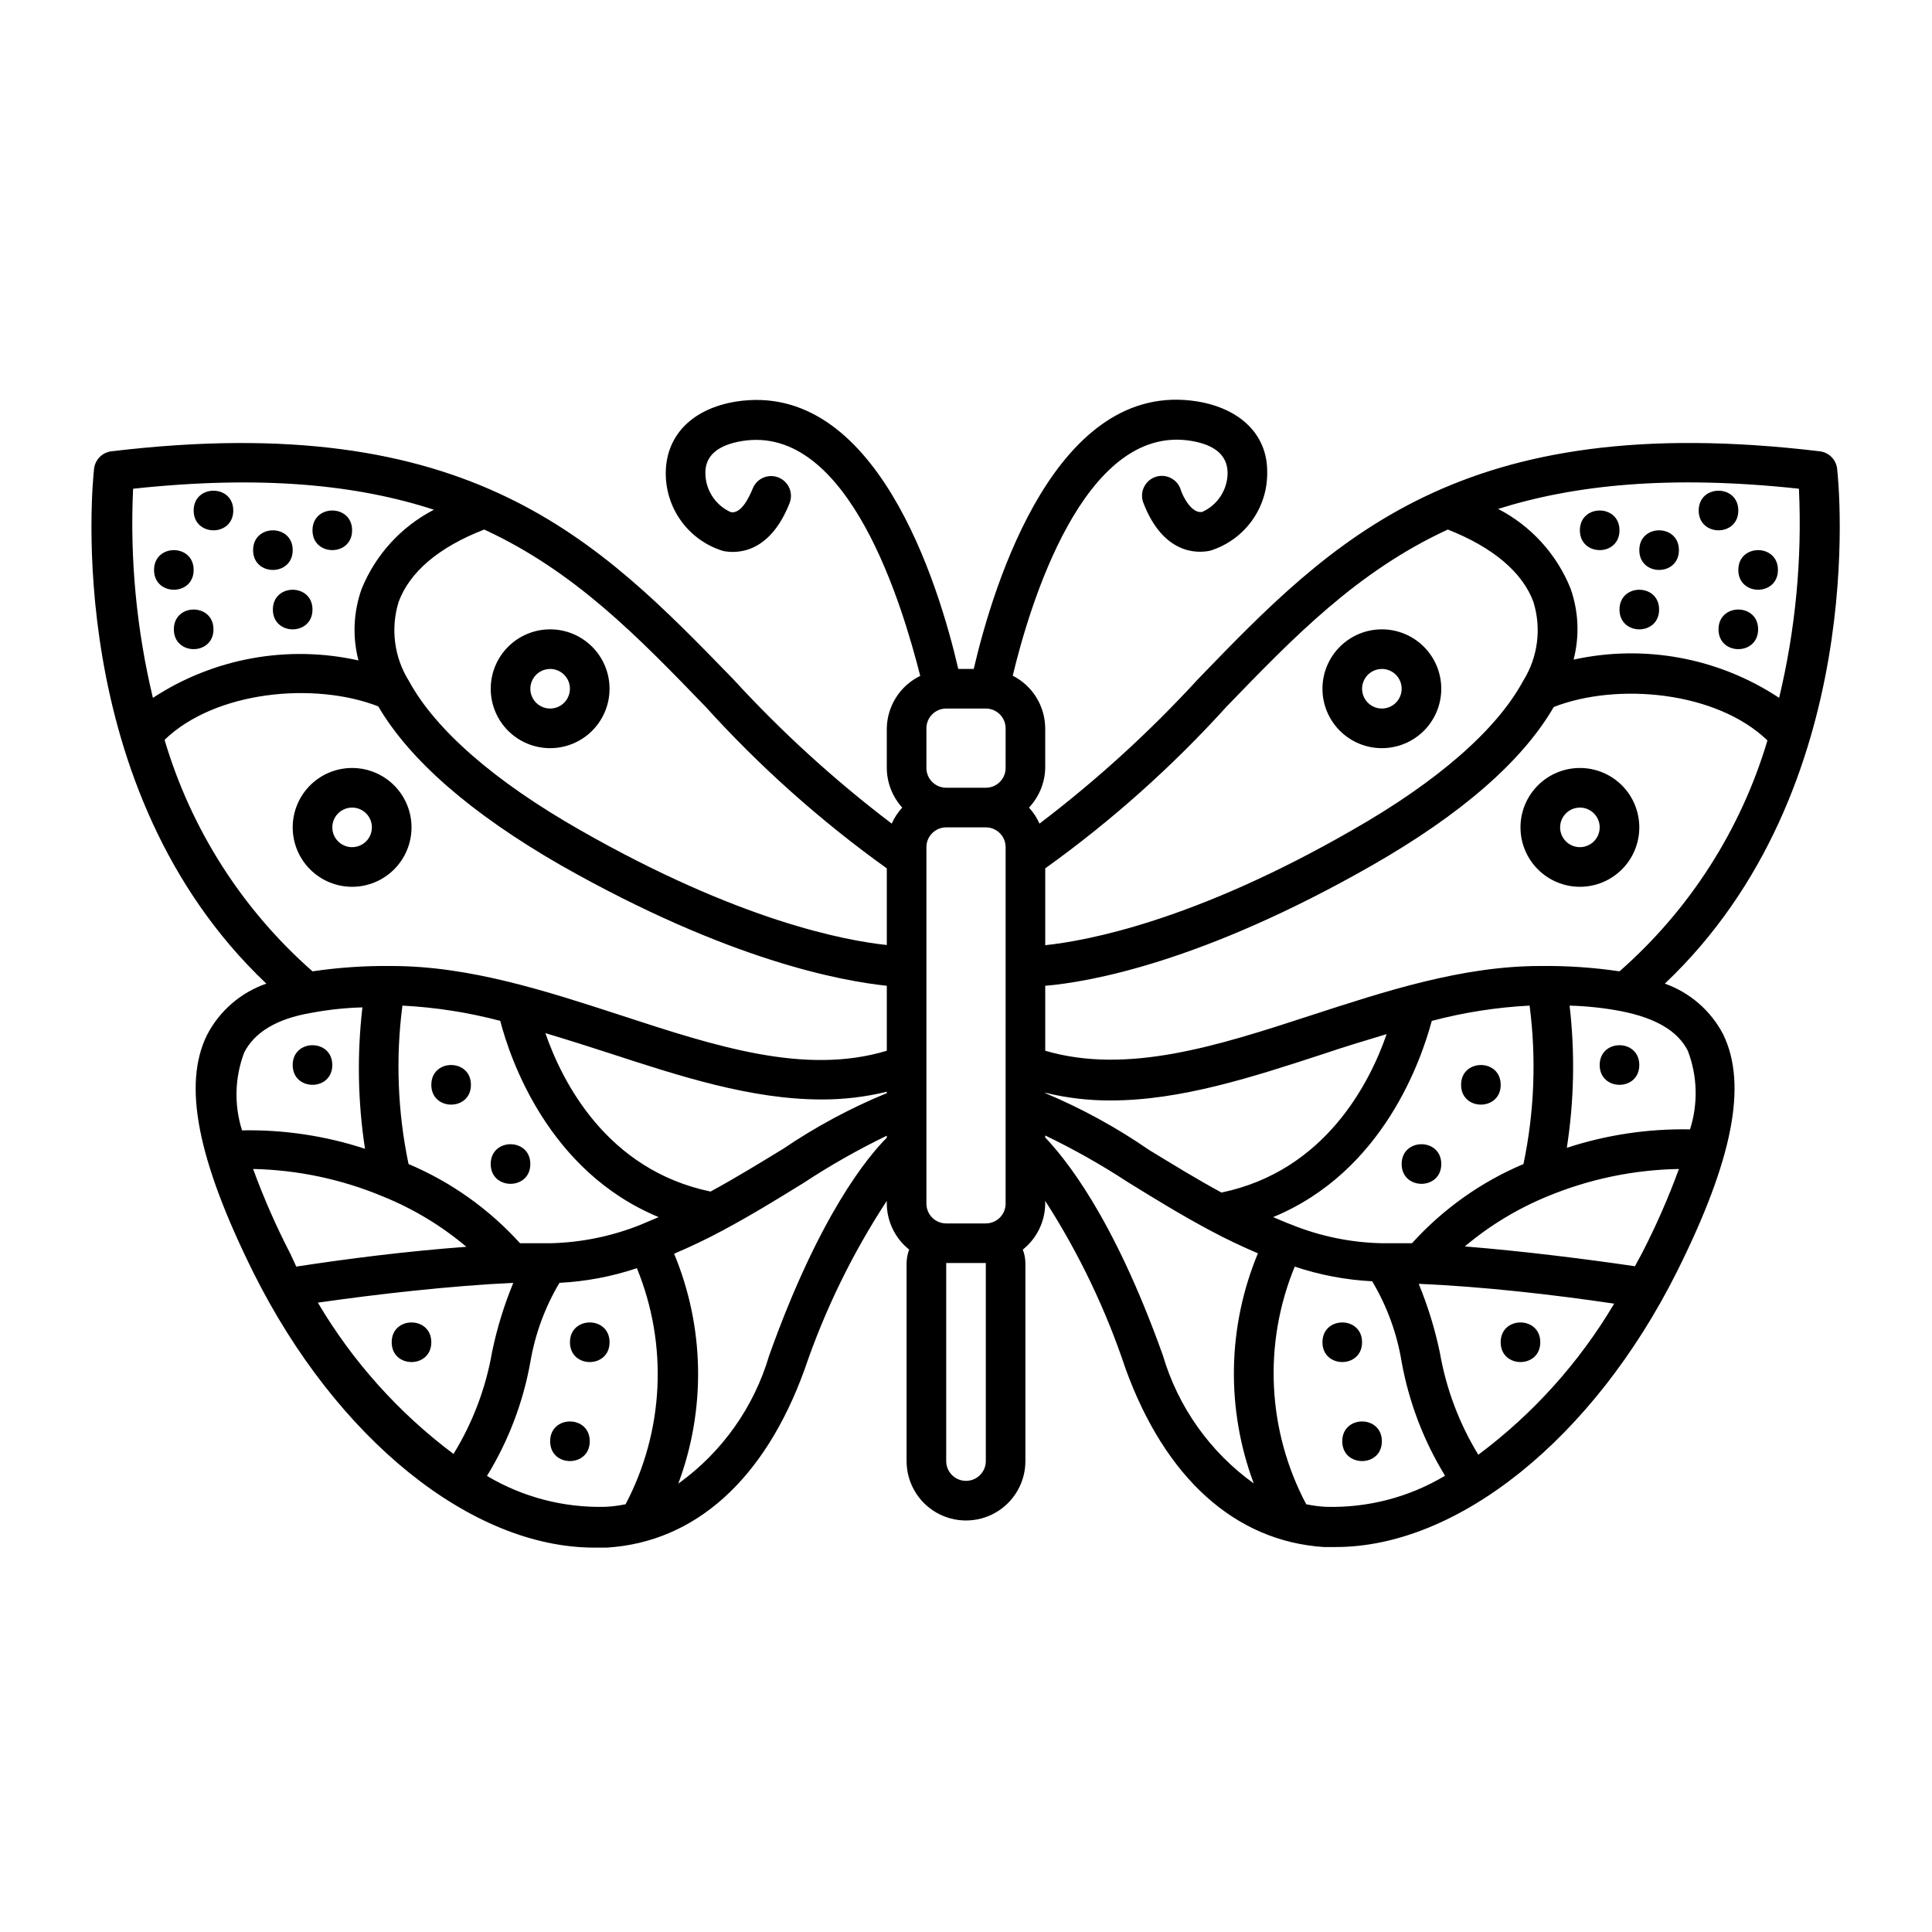 <?xml version="1.0" encoding="UTF-8"?>
<!-- Uploaded to: SVG Repo, www.svgrepo.com, Generator: SVG Repo Mixer Tools -->
<svg fill="#000000" width="800px" height="800px" version="1.1" viewBox="144 144 512 512" xmlns="http://www.w3.org/2000/svg">
 <g>
  <path d="m573.18 284.54c0 6.996-10.496 6.996-10.496 0 0-7 10.496-7 10.496 0"/>
  <path d="m583.68 305.54c0 6.996-10.496 6.996-10.496 0 0-7 10.496-7 10.496 0"/>
  <path d="m578.43 426.24c0 6.996-10.496 6.996-10.496 0 0-6.996 10.496-6.996 10.496 0"/>
  <path d="m552.19 499.71c0 6.996-10.496 6.996-10.496 0 0-6.996 10.496-6.996 10.496 0"/>
  <path d="m525.95 452.48c0 6.996-10.496 6.996-10.496 0 0-7 10.496-7 10.496 0"/>
  <path d="m504.96 499.71c0 6.996-10.496 6.996-10.496 0 0-6.996 10.496-6.996 10.496 0"/>
  <path d="m604.67 279.29c0 7-10.496 7-10.496 0 0-6.996 10.496-6.996 10.496 0"/>
  <path d="m615.17 295.04c0 6.996-10.496 6.996-10.496 0 0-7 10.496-7 10.496 0"/>
  <path d="m609.92 310.78c0 7-10.496 7-10.496 0 0-6.996 10.496-6.996 10.496 0"/>
  <path d="m541.7 431.49c0 6.996-10.496 6.996-10.496 0 0-7 10.496-7 10.496 0"/>
  <path d="m510.21 525.95c0 7-10.496 7-10.496 0 0-6.996 10.496-6.996 10.496 0"/>
  <path d="m588.93 289.79c0 7-10.496 7-10.496 0 0-6.996 10.496-6.996 10.496 0"/>
  <path d="m562.69 379.01c-4.176 0-8.18-1.66-11.133-4.613-2.953-2.953-4.613-6.957-4.613-11.133s1.66-8.18 4.613-11.133c2.953-2.953 6.957-4.609 11.133-4.609s8.18 1.656 11.133 4.609c2.953 2.953 4.609 6.957 4.609 11.133s-1.656 8.18-4.609 11.133c-2.953 2.953-6.957 4.613-11.133 4.613zm0-20.992c-2.125 0-4.035 1.277-4.848 3.238-0.812 1.961-0.363 4.219 1.137 5.719s3.758 1.949 5.719 1.137c1.961-0.812 3.238-2.723 3.238-4.848 0-1.391-0.551-2.727-1.535-3.711-0.984-0.984-2.32-1.535-3.711-1.535z"/>
  <path d="m510.21 342.27c-4.176 0-8.18-1.656-11.133-4.609s-4.613-6.957-4.613-11.133c0-4.176 1.66-8.18 4.613-11.133s6.957-4.613 11.133-4.613 8.18 1.66 11.133 4.613 4.609 6.957 4.609 11.133c0 4.176-1.656 8.18-4.609 11.133s-6.957 4.609-11.133 4.609zm0-20.992c-2.121 0-4.035 1.281-4.848 3.242-0.812 1.961-0.363 4.215 1.137 5.719 1.5 1.5 3.758 1.949 5.719 1.137 1.961-0.812 3.238-2.727 3.238-4.848 0-1.395-0.551-2.727-1.535-3.711s-2.32-1.539-3.711-1.539z"/>
  <path d="m237.31 284.54c0 6.996-10.496 6.996-10.496 0 0-7 10.496-7 10.496 0"/>
  <path d="m226.81 305.54c0 6.996-10.496 6.996-10.496 0 0-7 10.496-7 10.496 0"/>
  <path d="m232.06 426.24c0 6.996-10.496 6.996-10.496 0 0-6.996 10.496-6.996 10.496 0"/>
  <path d="m258.3 499.71c0 6.996-10.496 6.996-10.496 0 0-6.996 10.496-6.996 10.496 0"/>
  <path d="m284.54 452.48c0 6.996-10.496 6.996-10.496 0 0-7 10.496-7 10.496 0"/>
  <path d="m305.54 499.71c0 6.996-10.496 6.996-10.496 0 0-6.996 10.496-6.996 10.496 0"/>
  <path d="m205.82 279.29c0 7-10.496 7-10.496 0 0-6.996 10.496-6.996 10.496 0"/>
  <path d="m195.32 295.04c0 6.996-10.496 6.996-10.496 0 0-7 10.496-7 10.496 0"/>
  <path d="m200.57 310.78c0 7-10.496 7-10.496 0 0-6.996 10.496-6.996 10.496 0"/>
  <path d="m268.8 431.49c0 6.996-10.496 6.996-10.496 0 0-7 10.496-7 10.496 0"/>
  <path d="m300.29 525.95c0 7-10.496 7-10.496 0 0-6.996 10.496-6.996 10.496 0"/>
  <path d="m221.57 289.79c0 7-10.496 7-10.496 0 0-6.996 10.496-6.996 10.496 0"/>
  <path d="m237.31 379.01c-4.176 0-8.18-1.66-11.133-4.613-2.949-2.953-4.609-6.957-4.609-11.133s1.66-8.18 4.609-11.133c2.953-2.953 6.957-4.609 11.133-4.609 4.176 0 8.18 1.656 11.133 4.609s4.613 6.957 4.613 11.133-1.66 8.18-4.613 11.133-6.957 4.613-11.133 4.613zm0-20.992c-2.121 0-4.035 1.277-4.848 3.238-0.812 1.961-0.363 4.219 1.137 5.719 1.504 1.5 3.758 1.949 5.719 1.137 1.965-0.812 3.242-2.723 3.242-4.848 0-1.391-0.555-2.727-1.539-3.711s-2.316-1.535-3.711-1.535z"/>
  <path d="m289.79 342.27c-4.176 0-8.18-1.656-11.133-4.609s-4.609-6.957-4.609-11.133c0-4.176 1.656-8.18 4.609-11.133s6.957-4.613 11.133-4.613c4.176 0 8.18 1.66 11.133 4.613s4.613 6.957 4.613 11.133c0 4.176-1.66 8.18-4.613 11.133s-6.957 4.609-11.133 4.609zm0-20.992c-2.121 0-4.035 1.281-4.848 3.242-0.812 1.961-0.363 4.215 1.137 5.719 1.504 1.5 3.758 1.949 5.719 1.137s3.242-2.727 3.242-4.848c0-1.395-0.555-2.727-1.539-3.711s-2.316-1.539-3.711-1.539z"/>
  <path d="m585.2 404.67c54.422-51.535 46.078-132.88 45.656-136.45l0.004 0.004c-0.273-2.41-2.16-4.32-4.566-4.621-95.461-11.441-129.15 23.457-164.84 60.406-12.824 13.98-26.875 26.785-41.984 38.258-0.684-1.562-1.625-3-2.781-4.25 2.688-2.844 4.223-6.586 4.305-10.496v-10.496c-0.016-2.894-0.824-5.727-2.344-8.191-1.52-2.461-3.688-4.457-6.266-5.769 4.356-18.156 18.684-66.859 47.23-62.242 6.352 1.051 9.605 3.832 9.707 8.344h0.004c0.043 4.523-2.594 8.645-6.719 10.496-2.832 0.523-5.246-4.199-5.824-6.246v0.004c-1.07-2.695-4.125-4.012-6.82-2.941-2.695 1.074-4.012 4.129-2.941 6.824 5.246 13.539 14.117 13.383 17.633 12.648 4.473-1.371 8.371-4.164 11.109-7.953 2.734-3.789 4.16-8.367 4.059-13.039 0-9.762-7.086-16.688-18.527-18.578-37.312-5.984-53.945 48.176-59.246 70.898h-4.094c-5.246-22.723-21.883-76.727-58.988-70.848-11.441 1.891-18.316 8.816-18.527 18.578-0.102 4.672 1.324 9.254 4.062 13.043 2.738 3.789 6.637 6.578 11.105 7.949 3.465 0.734 12.281 0.891 17.633-12.648 1.074-2.695-0.242-5.75-2.938-6.82-2.695-1.074-5.75 0.242-6.824 2.938-0.84 2.047-2.992 6.824-5.824 6.246-4.125-1.855-6.762-5.977-6.719-10.496 0-4.512 3.359-7.293 9.707-8.344 28.391-4.617 42.613 44.082 47.23 62.242l0.004-0.004c-2.621 1.273-4.836 3.246-6.402 5.699-1.562 2.457-2.418 5.297-2.465 8.211v10.496c0.023 3.883 1.48 7.621 4.094 10.496-1.16 1.25-2.102 2.688-2.781 4.25-15.113-11.473-29.164-24.277-41.984-38.258-35.688-36.734-69.379-71.844-164.84-60.406-2.406 0.301-4.297 2.211-4.566 4.621-0.418 3.57-8.766 84.914 45.656 136.45v-0.004c-6.805 2.356-12.445 7.242-15.742 13.645-6.453 13.121-2.519 33.062 12.332 62.977 21.988 44.031 57.727 72.844 90.316 72.844h3.254c23.512-1.418 41.984-18.156 52.48-47.23 5.352-15.746 12.668-30.75 21.781-44.664v0.738c0.039 4.742 2.219 9.215 5.93 12.172-0.434 1.141-0.664 2.352-0.684 3.57v52.48c0 5.625 3 10.82 7.871 13.633s10.875 2.812 15.746 0 7.871-8.008 7.871-13.633v-52.48c-0.02-1.219-0.25-2.43-0.684-3.57 3.711-2.957 5.891-7.43 5.934-12.172v-0.738c8.934 13.887 16.09 28.84 21.305 44.504 10.496 28.918 28.969 45.656 52.48 47.23h3.254c32.379 0 68.223-28.812 90.316-72.844 14.852-29.703 18.789-49.645 12.332-62.977l0.004 0.004c-3.269-6.293-8.801-11.113-15.484-13.488zm-405.93-131.15c34.113-3.672 59.406-1.051 79.719 5.562v0.004c-8.684 4.488-15.477 11.934-19.156 20.992-2.172 6.086-2.465 12.688-0.84 18.945-18.75-4.191-38.402-0.613-54.473 9.918-4.344-18.137-6.113-36.793-5.25-55.422zm29.441 149.41c2.676-5.246 8.449-8.922 17.688-10.496v0.004c4.5-0.855 9.062-1.348 13.645-1.469-1.449 12.461-1.219 25.066 0.684 37.469-10.516-3.441-21.531-5.094-32.59-4.879-2.133-6.746-1.93-14.012 0.574-20.625zm12.281 53.426c-3.781-7.305-7.094-14.84-9.918-22.566 11.832 0.254 23.508 2.731 34.426 7.297 8.023 3.246 15.48 7.746 22.094 13.328-15.742 1.156-31.805 3.203-45.082 5.246zm55.578-61.82c2.625 10.129 12.754 39.938 41.984 52.008l-4.828 2.047c-7.621 3.047-15.727 4.699-23.934 4.883h-7.977c-8.203-9.066-18.285-16.23-29.547-20.992-2.887-13.809-3.438-28-1.625-41.984 8.758 0.449 17.445 1.801 25.926 4.039zm-48.336 74.68c15.742-2.258 35.059-4.461 51.797-5.246v-0.004c-2.438 5.902-4.316 12.016-5.613 18.266-1.66 9.594-5.133 18.785-10.234 27.078-14.512-10.859-26.73-24.488-35.949-40.094zm81.555 53.426c-1.73 0.359-3.484 0.59-5.25 0.68-11.059 0.309-21.977-2.531-31.484-8.184 5.68-9.254 9.578-19.488 11.492-30.18 1.254-7.41 3.871-14.527 7.715-20.992 6.984-0.355 13.887-1.66 20.52-3.883 8.297 20.27 7.199 43.172-2.992 62.559zm69.223-97.141c-4.934 4.934-17.844 20.363-31.172 57.727h-0.004c-4.023 13.688-12.5 25.637-24.086 33.957 7.367-19.719 6.973-41.496-1.102-60.93 4.144-1.785 8.344-3.727 12.91-6.191 7.559-4.039 14.641-8.398 21.516-12.648v-0.004c7.031-4.621 14.359-8.773 21.938-12.438zm0-11.809c-9.633 3.961-18.828 8.902-27.449 14.746-6.191 3.777-12.594 7.715-19.262 11.336-27.5-5.719-39.309-29.074-43.77-41.984 5.617 1.68 11.23 3.465 16.742 5.246 18.629 6.086 37.734 12.332 56.363 12.332l0.004 0.004c5.852 0.027 11.684-0.66 17.371-2.047zm0-11.23c-21.727 6.559-45.449-1.207-70.48-9.395-19.684-6.402-40.043-13.066-60.723-13.066-7.023-0.086-14.043 0.387-20.992 1.414-18.594-16.34-32.184-37.609-39.203-61.348 13.488-13.016 39.781-15.43 56.625-8.871 8.344 14.223 24.508 28.34 48.176 41.984 45.137 25.664 75 30.809 86.598 32.066zm0-28.023c-10.914-1.156-39.098-6.352-81.344-30.492-22.672-12.91-38.309-26.609-45.289-39.465h-0.004c-3.922-6.269-4.918-13.934-2.727-20.992 2.887-7.82 10.496-14.434 22.672-19.156 23.984 11.074 40.723 28.391 58.672 46.969 14.441 15.941 30.535 30.297 48.02 42.824zm26.238 136.76c0 2.898-2.348 5.246-5.246 5.246s-5.25-2.348-5.25-5.246v-52.48h10.496zm5.246-68.223h0.004c0 1.391-0.555 2.727-1.539 3.711-0.984 0.98-2.32 1.535-3.711 1.535h-10.496c-2.898 0-5.246-2.348-5.246-5.246v-94.465c0-2.898 2.348-5.25 5.246-5.25h10.496c1.391 0 2.727 0.555 3.711 1.539s1.539 2.316 1.539 3.711zm0-115.46h0.004c0 1.391-0.555 2.727-1.539 3.711s-2.32 1.535-3.711 1.535h-10.496c-2.898 0-5.246-2.348-5.246-5.246v-10.496c0-2.898 2.348-5.25 5.246-5.25h10.496c1.391 0 2.727 0.555 3.711 1.539s1.539 2.316 1.539 3.711zm210.24-74c0.863 18.629-0.902 37.285-5.25 55.422-16.039-10.605-35.691-14.258-54.473-10.129 1.625-6.258 1.336-12.859-0.84-18.945-3.676-9.059-10.473-16.504-19.156-20.992 20.312-6.402 45.605-9.027 79.719-5.356zm-199.74 100.61c17.48-12.527 33.578-26.883 48.02-42.824 17.949-18.578 34.688-35.895 58.672-46.969 11.965 4.723 19.785 11.336 22.672 19.156 2.203 7.059 1.203 14.73-2.731 20.992-6.981 12.91-22.617 26.609-45.289 39.516-41.984 24.141-70.43 29.336-81.344 30.492zm0 31.121c11.598-0.996 41.461-6.141 86.594-31.906 23.668-13.539 39.832-27.605 48.176-41.984 16.848-6.559 43.141-4.144 56.625 8.871v-0.004c-7.047 23.684-20.637 44.895-39.203 61.191-6.949-1.027-13.969-1.5-20.992-1.414-20.676 0-41.039 6.664-60.719 13.066-25.031 8.188-48.754 15.742-70.48 9.395zm0 28.34c5.684 1.387 11.516 2.074 17.371 2.047 18.629 0 37.734-6.246 56.363-12.332 5.246-1.785 11.125-3.57 16.742-5.246-4.461 12.91-16.27 36.266-43.77 41.984-6.664-3.621-13.066-7.559-19.262-11.336v-0.004c-8.609-5.934-17.805-10.965-27.445-15.008zm55.262 103.54c-11.59-8.32-20.066-20.27-24.09-33.953-13.328-37.312-26.238-52.48-31.172-57.727v-0.527c7.574 3.644 14.902 7.781 21.934 12.387 6.875 4.25 13.961 8.605 21.516 12.648 4.566 2.465 8.766 4.41 12.91 6.191h0.004c-8.094 19.449-8.484 41.25-1.102 60.98zm47.23-122.59c8.461-2.234 17.133-3.59 25.871-4.039 1.812 13.984 1.266 28.176-1.625 41.984-11.262 4.762-21.344 11.926-29.547 20.992h-7.977c-8.227-0.172-16.355-1.844-23.984-4.934-1.574-0.578-3.203-1.312-4.828-1.996 29.285-12.07 39.309-41.879 42.039-52.008zm-28.078 128.79c-1.762-0.09-3.519-0.32-5.246-0.68-10.34-19.492-11.457-42.578-3.043-62.977 6.629 2.219 13.535 3.527 20.52 3.883 3.93 6.582 6.582 13.848 7.816 21.41 1.938 10.668 5.836 20.879 11.496 30.125-9.516 5.691-20.457 8.547-31.543 8.238zm40.355-13.801h0.004c-5.062-8.289-8.516-17.457-10.184-27.027-1.297-6.25-3.176-12.363-5.613-18.262 16.742 0.684 35.949 2.887 51.797 5.246-9.238 15.594-21.473 29.203-36 40.043zm43.242-53.164-1.73 3.203c-13.277-1.941-29.547-3.988-45.082-5.246l0.004-0.004c6.606-5.57 14.043-10.066 22.043-13.328 11.012-4.547 22.777-6.988 34.688-7.191-2.824 7.727-6.137 15.262-9.918 22.566zm12.859-33.062h0.004c-11.078-0.211-22.113 1.438-32.645 4.883 1.938-12.469 2.188-25.145 0.734-37.68 4.582 0.121 9.145 0.613 13.645 1.469 9.238 1.836 15.008 5.246 17.688 10.496 2.551 6.676 2.754 14.023 0.578 20.832z"/>
 </g>
</svg>